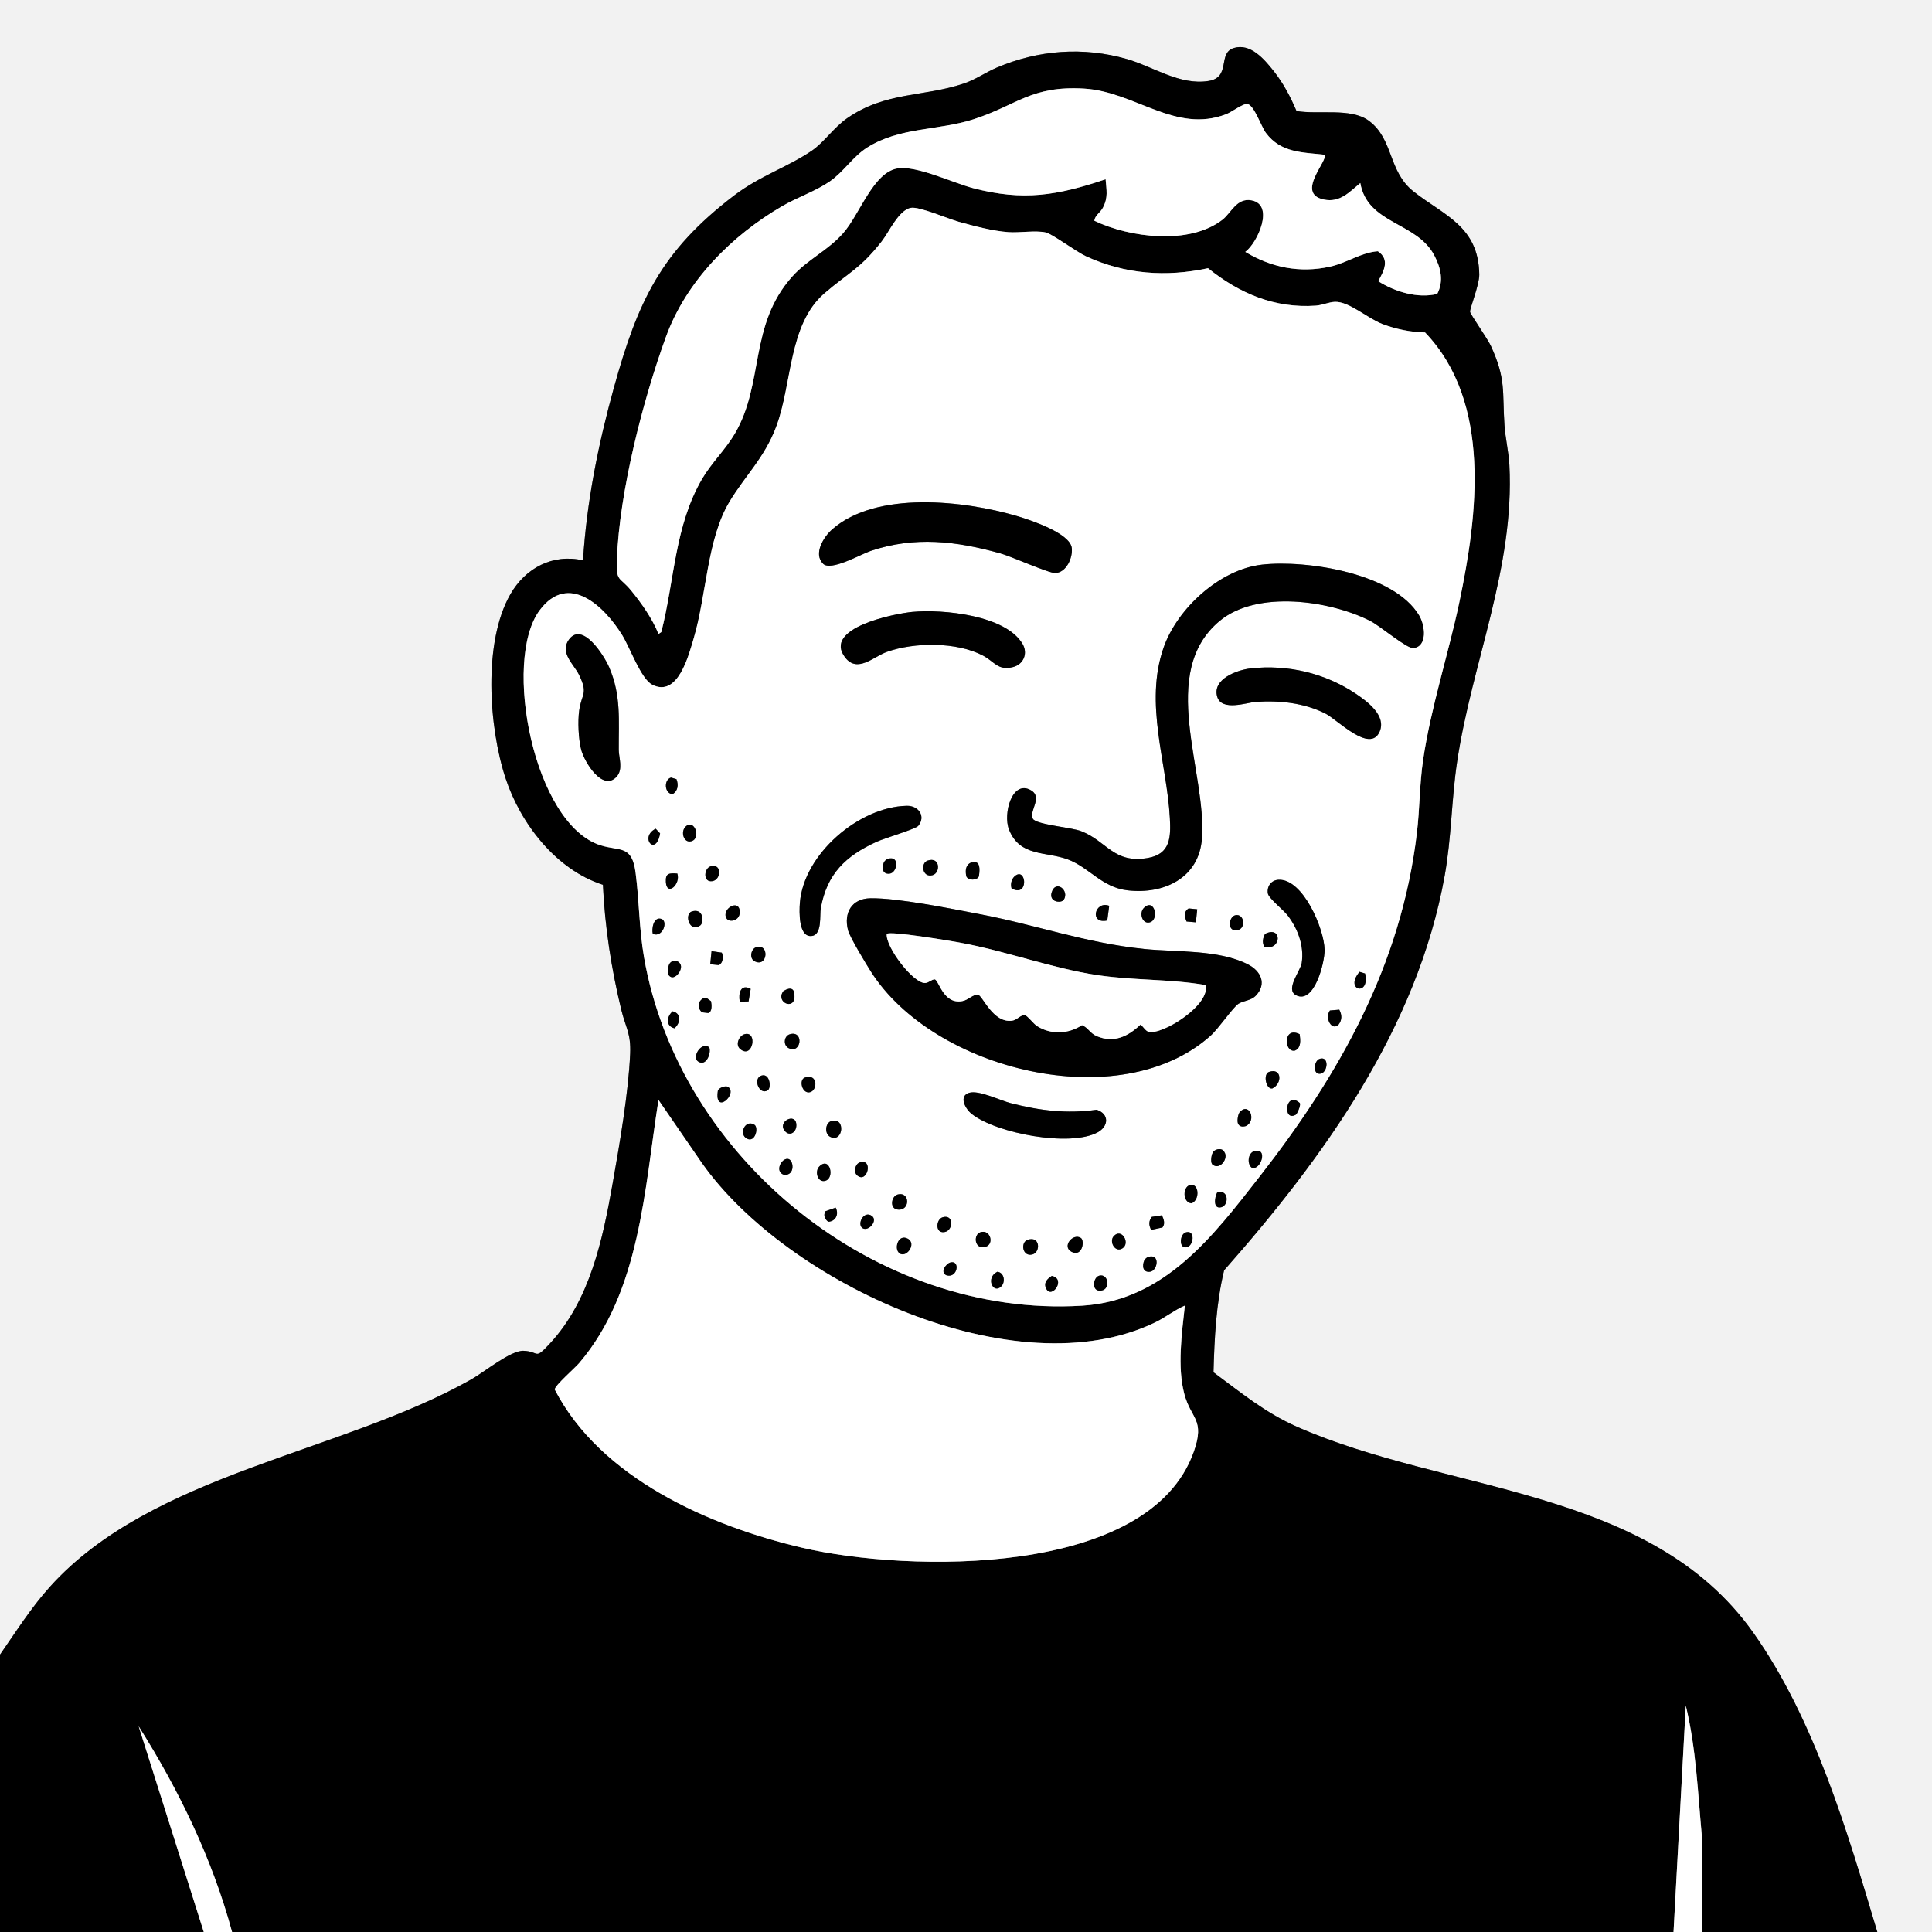 <?xml version="1.0" encoding="UTF-8"?>
<svg id="Layer_1" data-name="Layer 1" xmlns="http://www.w3.org/2000/svg" viewBox="0 0 1024 1024">
  <rect x="0" y="0" width="1024" height="1024" fill="#808080" stroke="none"/>
  <defs>
    <style>
      .cls-1 {
        fill: #fff;
      }

      .cls-2 {
        fill: #f2f2f2;
      }
    </style>
  </defs>
  <path class="cls-2" d="M0,877V0h1024v1024h-29c-15.95-53.41-33.3-112.85-65.78-158.72-54.63-77.16-162.09-73.84-241.89-109.11-16.8-7.42-29.59-18.04-44.17-28.83.5-18.07,1.38-36.46,5.63-54.05,52.91-59.95,102.42-128.52,116.9-209.1,3.64-20.25,3.59-40.3,6.59-60.41,7.83-52.5,30.53-102.65,27.71-157.27-.35-6.82-2.15-14.42-2.61-21.18-1.21-17.89.96-24.23-7.21-42-1.75-3.81-10.8-16.63-11.02-18.05-.25-1.6,4.94-14.29,4.88-19.73-.29-25.8-19.06-31.51-34.94-44.14-13.47-10.71-10.37-27.59-23.59-37.41-9.46-7.03-26.78-3.16-38.34-5.16-3.16-7.53-7.08-14.89-12.19-21.31-4.84-6.08-12.27-14.78-21.03-12.08s-1.24,15.56-13.51,17.48c-15.24,2.39-29.21-7.63-43.22-11.65-23.06-6.61-46.86-4.82-68.89,4.54-6.02,2.56-11.17,6.32-17.54,8.46-21.47,7.18-41.31,4.23-61.69,18.31-7.17,4.95-12.29,12.82-18.76,17.24-12.73,8.71-27.43,13.26-41.23,23.77-38.81,29.55-51.1,56.18-63.82,102.18-8.25,29.83-14.35,60.25-16.29,91.22-16.12-3.66-30.55,4.07-38.51,17.98-14.52,25.35-11.45,70.49-2.52,97.55,7.96,24.14,26.85,48.5,51.58,56.42,1.04,22.37,4.46,44.53,9.74,66.26,2.28,9.39,5.17,12.47,4.7,23.28-.9,20.72-5.61,47.98-9.28,68.72-5.27,29.77-12.04,61.94-33.19,84.81-8.45,9.14-5.37,4.26-14.05,3.94-6.85-.26-20.88,11.32-27.8,15.22-69.29,39.11-168.98,49.65-223.19,109.81-10.04,11.14-17.96,23.77-26.49,36.01Z"/>
  <path d="M0,877c8.53-12.24,16.45-24.88,26.49-36.01,54.21-60.16,153.9-70.7,223.19-109.81,6.92-3.9,20.95-15.48,27.8-15.22,8.68.33,5.59,5.2,14.05-3.94,21.16-22.86,27.92-55.04,33.19-84.81,3.67-20.73,8.38-47.99,9.28-68.72.47-10.81-2.42-13.89-4.7-23.28-5.28-21.73-8.7-43.89-9.74-66.26-24.73-7.93-43.61-32.28-51.58-56.42-8.93-27.06-12-72.2,2.52-97.55,7.97-13.91,22.4-21.64,38.51-17.98,1.94-30.97,8.04-61.39,16.29-91.22,12.72-46.01,25.01-72.63,63.82-102.18,13.8-10.51,28.51-15.06,41.23-23.77,6.47-4.43,11.59-12.29,18.76-17.24,20.38-14.08,40.22-11.13,61.69-18.31,6.38-2.13,11.52-5.9,17.54-8.46,22.03-9.36,45.83-11.15,68.89-4.54,14.02,4.02,27.98,14.04,43.22,11.65,12.27-1.92,4.65-14.75,13.51-17.48s16.19,5.99,21.03,12.08c5.11,6.42,9.02,13.78,12.19,21.31,11.56,2.01,28.88-1.87,38.34,5.16,13.22,9.82,10.12,26.7,23.59,37.41,15.88,12.63,34.65,18.34,34.94,44.14.06,5.43-5.13,18.12-4.88,19.73.22,1.42,9.27,14.24,11.02,18.05,8.17,17.76,6,24.11,7.21,42,.46,6.76,2.25,14.36,2.61,21.18,2.81,54.62-19.88,104.76-27.71,157.27-3,20.11-2.95,40.16-6.59,60.41-14.48,80.59-63.99,149.16-116.9,209.1-4.25,17.59-5.14,35.99-5.63,54.05,14.58,10.79,27.37,21.41,44.17,28.83,79.8,35.26,187.27,31.95,241.89,109.11,32.48,45.87,49.83,105.31,65.78,158.72h-93l.04-50.54c-2.14-23.14-3.04-46.75-8.54-69.47l-6.5,120.01H123c-10.45-38.66-28.22-75.29-49.5-109.01l34.5,109.01H0v-147ZM702,82.01c-11.86-1.34-23.08-.97-31-11.51-2.55-3.4-6.14-14.45-9.71-15.36-2.15-.55-8.35,4.21-11.3,5.35-26.97,10.48-48.43-11.95-75.44-13.53-28.14-1.65-35.52,8.88-58.76,16.33-18.54,5.94-38.98,4.05-56.11,14.89-7.77,4.92-12.46,12.91-19.95,18.05s-17.09,8.36-25.03,12.97c-26.95,15.63-51.01,39.84-61.71,69.29-12.31,33.87-24.67,82.09-26.02,117.98-.46,12.23,1.29,8.89,7.55,16.53,5.53,6.75,11.24,14.87,14.5,23.01l1.49-1c7.01-27.4,7.04-56.37,21.69-81.31,4.97-8.46,12.25-15.34,17.23-23.77,15.77-26.73,7.31-57.56,30.55-83.45,8.11-9.03,18.88-13.74,27-23,8.71-9.94,15.88-32.16,28.77-34.23,10.14-1.63,29.31,7.67,40.05,10.48,26.63,6.96,44.62,3.89,70.21-4.71.43,5.84,1.44,9.54-1.43,15.06-1.42,2.73-4.18,4-4.56,6.92,18.84,9.05,50.46,12.99,67.93-.56,4.61-3.58,7.5-11.69,15.33-10.27,12.47,2.25,3.31,22.54-3.25,27.34,13.81,8.3,28.83,11.34,44.83,7.85,9.02-1.97,16.54-7.58,25.44-8.19,6.52,4.31,3.23,10.49.18,15.86,8.92,5.66,20.98,9.29,31.29,6.76,3.58-6.93,1.86-13.86-1.58-20.45-9.29-17.74-35.37-16.45-39.19-38.32-5.87,4.87-10.78,10.49-19.26,8.76-15.45-3.14,2.63-21.02.27-23.76ZM482.73,110.17c-6.47,1.33-11.41,12.68-15.34,17.72-11.58,14.81-17.62,16.56-30.4,27.6-19.13,16.52-17.01,47.75-25.5,70.5-6.23,16.71-16.37,25.87-24.91,40.09-11.8,19.64-12.14,49.44-18.86,72.14-2.66,8.98-8.36,31.73-22.09,24.66-5.9-3.04-11.75-19.57-15.82-26.18-9.34-15.18-28.51-33.78-43.81-13.19-19.83,26.68-3.12,113.54,32.44,124.56,10.31,3.2,16.48-.77,18.45,14.55s1.86,29.68,4.43,44.57c18.42,106.77,123.24,191.55,232.23,184.86,43.53-2.67,69.14-36.52,93.85-68.15,42.59-54.53,75.27-112.3,83.59-182.41,1.52-12.84,1.4-25.88,3.29-38.71,4.08-27.78,13.43-56.17,19.24-83.76,9.68-46,17.24-105.9-18.21-142.81-7.69-.15-15.37-1.72-22.56-4.44-7.93-3-17.68-12.04-25.19-11.78-3.14.11-6.77,1.77-10.07,2.01-21.78,1.56-40.54-6.44-57.21-19.83-22.23,4.77-43.87,3.24-64.63-6.3-5.39-2.48-17.87-11.87-21.35-12.65-5.45-1.22-13.86.26-19.83-.17-8.35-.6-18.34-3.28-26.46-5.54-5.56-1.55-20.94-8.22-25.27-7.33ZM628,692.01c-5.52,2.37-10.22,6.22-15.64,8.85-73.85,35.79-195.42-20.62-240.33-84.39l-23.02-33.47c-7.46,47.23-9.66,101.58-42.04,139.47-2.27,2.66-12.91,11.88-12.95,14,24.21,46.89,81.87,72.33,131.16,83.85,55.63,13,184.04,16.03,207.59-51.04,6-17.09-1.5-17.01-5.07-30.48-3.79-14.3-1.31-32.19.3-46.79Z"/>
  <path class="cls-1" d="M902,1024h-15l6.5-120.01c5.51,22.72,6.4,46.33,8.54,69.47l-.04,50.54Z"/>
  <path class="cls-1" d="M123,1024h-15l-34.5-109.01c21.28,33.72,39.05,70.35,49.5,109.01Z"/>
  <path class="cls-1" d="M482.73,110.17c4.33-.89,19.7,5.78,25.27,7.33,8.11,2.26,18.11,4.94,26.46,5.54,5.96.43,14.38-1.05,19.83.17,3.48.78,15.96,10.17,21.35,12.65,20.76,9.54,42.4,11.07,64.63,6.3,16.66,13.38,35.43,21.39,57.21,19.83,3.3-.24,6.93-1.9,10.07-2.01,7.51-.25,17.25,8.79,25.19,11.78,7.19,2.72,14.87,4.29,22.56,4.44,35.45,36.91,27.89,96.81,18.21,142.81-5.81,27.59-15.15,55.99-19.24,83.76-1.89,12.84-1.76,25.88-3.29,38.71-8.32,70.11-41,127.88-83.59,182.41-24.71,31.64-50.32,65.48-93.85,68.15-109,6.68-213.82-78.1-232.23-184.86-2.57-14.89-2.51-29.74-4.43-44.57s-8.14-11.35-18.45-14.55c-35.56-11.02-52.26-97.88-32.44-124.56,15.3-20.59,34.47-1.99,43.81,13.19,4.06,6.61,9.91,23.14,15.82,26.18,13.73,7.07,19.43-15.67,22.09-24.66,6.73-22.7,7.06-52.5,18.86-72.14,8.54-14.22,18.68-23.38,24.91-40.09,8.49-22.76,6.37-53.98,25.5-70.5,12.78-11.03,18.83-12.79,30.4-27.6,3.94-5.04,8.88-16.39,15.34-17.72ZM436.23,298.76c4.15,4.15,20-5.01,25.25-6.78,23.39-7.86,45.33-5.23,68.73,1.3,5.88,1.64,25.82,10.59,29.13,10.43,5.88-.29,9.29-8.06,8.73-13.25-.85-7.9-22.13-14.92-29.07-16.97-27.74-8.17-74.45-13.57-97.92,7.07-4.45,3.91-10.14,12.88-4.84,18.18ZM668.78,299.28c-22.26,2.51-44.84,23.26-52.05,43.95-10.35,29.72,1.7,60.8,3.31,90.23.56,10.27.38,19.25-11.78,21.3-18.09,3.06-21.54-8.97-35.28-14.25-5.29-2.03-23.63-3.43-25.51-6.49-2.39-3.9,5.38-11.28-.91-15.08-10-6.04-15.11,12.25-11.76,20.76,5.72,14.54,19.55,11.45,31.18,15.81,11.4,4.27,17.95,14.78,31.62,16.38,19.21,2.25,37.86-6.46,39.44-27.35,2.68-35.51-23.69-88.07,9.49-115.51,19.77-16.36,58.35-10.84,79.83.11,5.18,2.64,19.38,14.76,22.77,14.35,7.54-.9,6.12-12.04,3.08-17.2-13.28-22.53-59.79-29.68-83.43-27.02ZM483.8,324.3c-9.52.89-48.04,8.46-35.81,24.22,6.49,8.37,15.06-.5,22.04-2.99,14.61-5.22,37.09-5.38,51,1.96,6.13,3.24,7.95,8.17,16.01,6.04,5.49-1.45,7.82-7.23,5.02-12.08-8.94-15.48-42.48-18.61-58.25-17.14ZM326.74,411.75c3.71-3.96,1.24-10.11,1.22-14.21-.09-15.77,1.36-28.97-5.1-43.9-2.66-6.15-14.19-24.5-21.33-14.62-5.03,6.96,2.65,13.05,5.36,18.6,5,10.25,1.4,9.85.11,18.87-.82,5.72-.41,15.35,1.07,20.95,1.73,6.52,11.31,22.19,18.68,14.31ZM662.78,354.28c-7.09.8-20.42,5.65-17.62,15.02,2.35,7.86,15.79,3.04,20.35,2.72,12.56-.89,25.52.49,36.87,6.11,6.3,3.12,23.76,21.44,28.86,9.62,3.64-8.43-6.46-15.9-12.51-19.97-16.34-11-36.28-15.71-55.95-13.5ZM355.66,412.13c-3.8,1-3.72,8.28.72,8.81,2.98-1.63,3.32-5.02,2.14-7.97l-2.87-.84ZM486.7,437.72c4.08-4.98.26-10.75-6.09-10.62-25.29.52-54.59,25.53-56.65,51.37-.37,4.65-.81,18.78,6.51,17.58,5.32-.87,3.94-11.08,4.54-14.53,3.18-18.29,13.2-27.86,29.63-35.37,4.01-1.83,20.67-6.73,22.06-8.43ZM363.25,438.26c-2.56,2.65-.93,8.63,3.05,7.64,5.68-1.42,1.6-12.46-3.05-7.64ZM347.52,439.24c-8.89,4.49.12,15.17,2.34,2.48l-2.34-2.48ZM470.7,455.16c-.94.27-1.68,1.03-2.2,1.84-1.25,2.94-.83,6.48,2.99,6.06,4.11-.45,5.57-9.71-.79-7.9ZM491.66,456.14c-3.94,1.33-2.8,9.24,2.63,7.71,4.27-1.2,4.08-9.98-2.63-7.71ZM514.7,457.16c-2.99,1.24-3.12,4.35-2.56,7.2.83,2.49,5.92,2.39,6.72,0,.28-2.13.87-6.52-1.47-7.29l-2.69.08ZM376.7,459.16c-3.44.99-4.08,7.6-.18,7.91,5.78.46,6.54-9.74.18-7.91ZM359,463c-4.28-.3-6.38-.28-6.08,4.51.47,7.76,7.97,1.26,6.08-4.51ZM536.14,470.86c8.99,4.99,7.97-10.53,2.35-6.96-2.27,1.45-3.09,4.42-2.35,6.96ZM677.66,466.3c-3.79.18-6.23,3.37-5.69,7.15.38,2.64,8.21,8.74,10.44,11.64,5.48,7.1,8.9,16.28,7.52,25.35-.65,4.22-8.93,14.08-2.94,17.08,9.65,4.82,15.17-17.42,15.08-24.03-.15-11.05-11.43-37.8-24.41-37.19ZM563.85,476.85c3.09-4.88-4.32-10.82-6.45-3.87-1.6,5.24,5.15,5.91,6.45,3.87ZM665.66,527.66c5.92-6.28,2.56-13.06-4.28-16.54-15.57-7.91-37.89-6.4-54.87-8.13-30.95-3.15-57.39-12.79-87.49-18.51-15.34-2.92-42.88-8.56-57.63-8.37-9.93.13-14.32,7.66-11.92,16.93.96,3.71,9.54,17.84,12.11,21.89,33.26,52.41,132.03,76.8,179.94,34.11,4.4-3.92,12.03-15.25,14.94-17.06,2.61-1.63,6.63-1.59,9.19-4.31ZM587.9,480.1c-7.62-2.92-10.74,9.9-1.03,7.76l1.03-7.76ZM385.14,486.86c1.39,2.17,6.92,1.29,6.95-3.36.06-7.61-10.17-1.66-6.95,3.36ZM606.25,481.25c-2.64,2.65-.86,8.62,3.06,7.64,5.38-1.34,2.55-13.28-3.06-7.64ZM633.85,488.85l.71-6.9-4.56-.46c-2.71,1.75-2.17,4.32-1.1,6.93l4.96.44ZM366.63,483.12c-4.09,1.37-1.23,11.46,4.44,7.45,2.31-1.63,1.78-9.53-4.44-7.45ZM654.69,485.11c-3.26.81-4.19,7.64-.17,7.96,6.37.51,5.31-9.24.17-7.96ZM346,495c5.33,2.15,8.27-6.85,4.46-7.99-4.09-1.22-5.18,5.32-4.46,7.99ZM670.12,501.88c9.27,2.14,9.55-11.56.38-6.89-1.21,2.31-1.62,4.53-.38,6.89ZM400.66,502.1c-2.55.82-3.75,5.87-.66,7.41,6.96,3.47,7.99-9.78.66-7.41ZM377.13,504.14l-.69,6.91,4.57.46c2.19-1.09,2.57-4.47,1.56-6.59l-5.44-.79ZM355.25,510.26c-1.12,1.16-1.61,4.55-1.13,6.09,2.5,4.58,7.54-1.57,6.75-4.63-.66-2.54-3.84-3.3-5.62-1.45ZM720.59,515.09c-8.38,9.85,5.74,13.31,2.93.89l-2.93-.89ZM397.88,524.13c-5.21-2.82-6.66,2.18-5.78,6.77l4.66-.12,1.12-6.65ZM415.26,525.26c-4.42,5.74,5.46,10.36,5.83,3.25.24-4.71-1.99-5.59-5.83-3.25ZM372.65,529.12c-2.94,1.88-3.12,5.02-.67,7.41l3.41.4c2.21-.73,1.8-4.47,1.46-6.27l-2.37-1.72-1.84.19ZM709.85,535.15l-4.96.43c-2.95,4.02,1.06,11.15,4.62,7.43,1.89-2.49,1.77-5.17.34-7.86ZM356.53,536.01c-3.21,2.76-3.85,7.82.94,8.99,3.21-2.76,3.85-7.82-.94-8.99ZM688.86,548.15c-8.88-4.5-8.46,9.85-2.51,8.67,3.4-1.45,2.92-5.54,2.51-8.67ZM394.71,548.12c-2.93.76-5.27,5.59-2.29,7.97,6.64,5.31,9.24-9.76,2.29-7.97ZM418.71,548.14c-3.25.91-3.75,5.84-.72,7.38,6.72,3.39,8.27-9.48.72-7.38ZM375.92,555.08c-4.35-3.13-9.27,5.17-5.98,7.48,4.32,3.03,7.15-4.36,5.98-7.48ZM699.66,561.14c-3.17.83-3.71,7.09-1.12,7.85,4.93,1.46,6.64-9.3,1.12-7.85ZM672.63,568.12c-3.34,1.13-1.61,9.37,1.72,8.79,5.36-2.53,5.11-11.1-1.72-8.79ZM406.9,577.89c2.04-1.28,1.2-9.17-3.27-7.83-4.84,1.45-1.21,10.64,3.27,7.83ZM426.63,571.12c-3.44,1.16-1.57,8.83,2.67,7.77s4.19-10.09-2.67-7.77ZM385.91,576.09c-1.24-.86-4.69.3-5.41,1.9-2.07,13.36,10.78,1.85,5.41-1.9ZM513.7,579.2c-5.62,1.68-2.27,8.37,1.37,11.23,13.1,10.33,52.03,17.6,66.63,9.77,5.99-3.21,6.32-9.79-.43-12.01-16.01,2.22-30.04.46-45.48-3.47-5.7-1.45-16.96-7.05-22.08-5.52ZM686.82,590.8c.63-.36,2.76-4.87,2.11-6.17-7.69-6.86-9.32,10.24-2.11,6.17ZM657.25,589.25c-1.1,1.11-1.61,4.61-1.14,6.1.72,1.88,2.47,1.98,4.19,1.5,5.82-2.75,1.99-12.68-3.06-7.59ZM416.26,599.74c2.54,2.6,5.78.29,5.83-3.24.1-7.44-10.82-1.87-5.83,3.24ZM440.71,594.14c-3.42.95-3.79,6.82-.72,8.38,6.9,3.5,8.45-10.53.72-8.38ZM399.86,596.14c-4.91-3.11-8.63,5.1-3.85,7.42,4.35,2.1,6.17-5.94,3.85-7.42ZM643.25,610.25c-1.2,1.22-1.8,5.37-.81,6.8,3.9,3.65,8.91-3.08,6.5-6.42-.94-2.27-4.3-1.8-5.7-.38ZM664.7,610.16c-3.21.92-3.93,6.79-1.16,8.83,4.76,1.41,8.78-11.02,1.16-8.83ZM417.51,614.22c-3.44-.27-7,6.74-2.04,8.44,6.13.69,5.35-8.18,2.04-8.44ZM455.65,616.12c-2.35.77-3.55,5.09-1.22,6.96,5.39,4.33,8.57-9.38,1.22-6.96ZM434.25,618.25c-2.64,2.65-.86,8.62,3.06,7.64,5.38-1.34,2.55-13.28-3.06-7.64ZM630.67,628.11c-3.85.99-3.98,9.17.85,9.67,4.61-1.76,4.04-10.93-.85-9.67ZM645.1,632.1c-1.32,2.46-2.32,8.94,2.25,7.76,4.11-1.06,3.98-9.83-2.25-7.76ZM475.71,633.14c-3.26.9-4.33,7.22-.19,7.91,7.05,1.17,6.96-9.78.19-7.91ZM442.92,640.07l-5.45,1.92c-1.16,2.2-.35,4.15,1.51,5.56,3.93-.16,5.8-4,3.94-7.48ZM457.1,650.9c3.07,2.14,8.5-3.95,4.96-6.46-4.24-3-7.96,4.36-4.96,6.46ZM615.86,644.14l-5.38.84c-1.75,2.22-1.6,4.48-.35,6.89l5.97-1.27c1.63-1.98.7-4.32-.24-6.45ZM499.7,645.16c-3.44.99-4.08,7.6-.18,7.91,5.78.46,6.54-9.74.18-7.91ZM519.66,653.1c-3.96,1.28-3.24,9.39,2.62,7.76,4.92-1.37,2.63-9.45-2.62-7.76ZM628.66,653.14c-3.17.83-3.71,7.09-1.12,7.85,4.93,1.46,6.64-9.3,1.12-7.85ZM590.24,655.26c-2.52,2.89.86,9.02,4.81,6.3,4.16-2.87-.72-10.99-4.81-6.3ZM476.23,663.74c3.48,4.11,10.22-4.58,4.75-7.29-4.77-2.36-6.98,4.65-4.75,7.29ZM572.86,656.13c-4.25-2.7-10.25,4.68-4.87,7.38,5.69,2.86,7.08-5.98,4.87-7.38ZM544.66,657.14c-3.94,1.33-2.8,9.24,2.63,7.71,4.27-1.2,4.08-9.98-2.63-7.71ZM608.7,666.16c-.94.27-1.68,1.03-2.2,1.84-1.25,2.94-.83,6.48,2.99,6.06,4.11-.45,5.57-9.71-.79-7.9ZM503.67,669.15c-2.27.62-5.63,5.19-2.05,6.77,5.97,1.82,7.48-8.24,2.05-6.77ZM530.75,681.74c2.22-2.3,1.55-7.26-2.13-7.68-6.47,3.12-2.21,12.18,2.13,7.68ZM557.48,676.27c-2.54,1.6-4.47,3.68-2.99,6.71,2.85,5.86,10.79-5.11,2.99-6.71ZM582.69,676.11c-3.26.81-4.19,7.64-.17,7.96,6.37.51,5.31-9.24.17-7.96Z"/>
  <path class="cls-1" d="M628,692.01c-1.6,14.59-4.09,32.48-.3,46.79,3.57,13.47,11.07,13.39,5.07,30.48-23.56,67.07-151.97,64.04-207.59,51.04-49.29-11.52-106.96-36.96-131.16-83.85.04-2.12,10.68-11.34,12.95-14,32.38-37.89,34.57-92.24,42.04-139.47l23.02,33.47c44.91,63.76,166.48,120.18,240.33,84.39,5.43-2.63,10.12-6.48,15.64-8.85Z"/>
  <path class="cls-1" d="M702,82.01c2.36,2.73-15.73,20.61-.27,23.76,8.48,1.73,13.39-3.9,19.26-8.76,3.82,21.86,29.91,20.57,39.19,38.32,3.44,6.58,5.16,13.52,1.58,20.45-10.31,2.54-22.37-1.1-31.29-6.76,3.05-5.37,6.34-11.55-.18-15.86-8.9.62-16.43,6.23-25.44,8.19-16,3.49-31.02.45-44.83-7.85,6.55-4.8,15.72-25.1,3.25-27.34-7.84-1.41-10.72,6.69-15.33,10.27-17.47,13.55-49.08,9.6-67.93.56.37-2.93,3.14-4.19,4.56-6.92,2.87-5.52,1.86-9.21,1.43-15.06-25.59,8.6-43.58,11.68-70.21,4.71-10.74-2.81-29.91-12.1-40.05-10.48-12.89,2.07-20.06,24.29-28.77,34.23-8.12,9.26-18.88,13.97-27,23-23.24,25.88-14.79,56.72-30.55,83.45-4.98,8.43-12.25,15.31-17.23,23.77-14.65,24.94-14.68,53.91-21.69,81.31l-1.49,1c-3.26-8.14-8.97-16.26-14.5-23.01-6.26-7.65-8.01-4.31-7.55-16.53,1.35-35.88,13.71-84.11,26.02-117.98,10.7-29.44,34.77-53.65,61.71-69.29,7.94-4.61,17.51-7.81,25.03-12.97s12.18-13.13,19.95-18.05c17.13-10.85,37.56-8.95,56.11-14.89,23.24-7.44,30.62-17.97,58.76-16.33,27.01,1.58,48.48,24,75.44,13.53,2.95-1.15,9.15-5.9,11.3-5.35,3.57.91,7.16,11.97,9.71,15.36,7.92,10.54,19.14,10.17,31,11.51Z"/>
  <path d="M665.66,527.66c-2.56,2.72-6.58,2.68-9.19,4.31-2.91,1.81-10.54,13.14-14.94,17.06-47.91,42.69-146.68,18.3-179.94-34.11-2.57-4.05-11.15-18.17-12.11-21.89-2.4-9.27,1.99-16.8,11.92-16.93,14.75-.19,42.29,5.46,57.63,8.37,30.1,5.72,56.54,15.36,87.49,18.51,16.98,1.73,39.3.22,54.87,8.13,6.84,3.48,10.19,10.26,4.28,16.54ZM638.91,522.08c-18.85-3.24-38.32-2.38-57.27-5.23-24.09-3.61-48.88-12.97-73.62-17.38-4.92-.88-36.35-6.18-38.03-4.47-.7,6.99,14.27,26.48,20.44,26,1.85-.14,3.13-1.79,4.97-1.94,2.32.53,4.53,13.44,14.63,11.54,3.21-.6,5.16-3.33,8.28-3.5,2.63.65,7.94,15.26,18.11,13.89,2.73-.37,4.69-3.44,6.88-2.88,1.44.37,4.35,4.44,6.37,5.73,7.28,4.68,16.7,4.24,23.82-.51,3.3,1.37,4.25,4.33,7.83,5.85,9,3.81,16.54.21,23.18-6.15,1.4,1.01,2.57,3.33,4.22,3.81,7.06,2.05,33.19-14.28,30.18-24.75Z"/>
  <path d="M668.78,299.28c23.64-2.66,70.15,4.49,83.43,27.02,3.04,5.16,4.46,16.31-3.08,17.2-3.39.4-17.59-11.72-22.77-14.35-21.49-10.95-60.06-16.47-79.83-.11-33.17,27.44-6.8,80-9.49,115.51-1.58,20.89-20.22,29.6-39.44,27.35-13.67-1.6-20.22-12.1-31.62-16.38-11.63-4.36-25.46-1.27-31.18-15.81-3.34-8.51,1.76-26.8,11.76-20.76,6.29,3.8-1.48,11.18.91,15.08,1.88,3.06,20.23,4.46,25.51,6.49,13.74,5.28,17.19,17.31,35.28,14.25,12.16-2.06,12.34-11.03,11.78-21.3-1.61-29.43-13.66-60.51-3.31-90.23,7.21-20.69,29.78-41.45,52.05-43.95Z"/>
  <path d="M436.23,298.76c-5.3-5.3.39-14.27,4.84-18.18,23.47-20.64,70.18-15.24,97.92-7.07,6.95,2.05,28.22,9.06,29.07,16.97.56,5.19-2.85,12.96-8.73,13.25-3.31.16-23.25-8.79-29.13-10.43-23.4-6.53-45.34-9.16-68.73-1.3-5.25,1.76-21.1,10.93-25.25,6.78Z"/>
  <path d="M483.8,324.3c15.77-1.47,49.31,1.66,58.25,17.14,2.8,4.85.47,10.63-5.02,12.08-8.06,2.13-9.88-2.8-16.01-6.04-13.91-7.35-36.38-7.18-51-1.96-6.97,2.49-15.55,11.36-22.04,2.99-12.22-15.76,26.3-23.33,35.81-24.22Z"/>
  <path d="M662.78,354.28c19.67-2.21,39.61,2.49,55.95,13.5,6.05,4.08,16.15,11.54,12.51,19.97-5.1,11.82-22.56-6.5-28.86-9.62-11.35-5.63-24.3-7-36.87-6.11-4.57.32-18,5.14-20.35-2.72-2.8-9.36,10.53-14.22,17.62-15.02Z"/>
  <path d="M326.74,411.75c-7.37,7.88-16.95-7.79-18.68-14.31-1.49-5.59-1.89-15.23-1.07-20.95,1.3-9.03,4.89-8.62-.11-18.87-2.71-5.55-10.39-11.64-5.36-18.6,7.14-9.88,18.67,8.47,21.33,14.62,6.46,14.93,5.01,28.12,5.1,43.9.02,4.09,2.49,10.24-1.22,14.21Z"/>
  <path d="M486.7,437.72c-1.39,1.69-18.05,6.59-22.06,8.43-16.43,7.51-26.45,17.08-29.63,35.37-.6,3.46.78,13.66-4.54,14.53-7.32,1.2-6.88-12.93-6.51-17.58,2.06-25.84,31.36-50.85,56.65-51.37,6.35-.13,10.17,5.64,6.09,10.62Z"/>
  <path d="M513.7,579.2c5.12-1.53,16.38,4.06,22.08,5.52,15.44,3.94,29.47,5.69,45.48,3.47,6.76,2.23,6.42,8.8.43,12.01-14.6,7.83-53.53.56-66.63-9.77-3.63-2.87-6.98-9.55-1.37-11.23Z"/>
  <path d="M677.66,466.3c12.98-.62,24.27,26.13,24.41,37.19.09,6.61-5.43,28.85-15.08,24.03-6-3,2.29-12.86,2.94-17.08,1.39-9.07-2.03-18.25-7.52-25.35-2.24-2.9-10.07-9-10.44-11.64-.54-3.78,1.9-6.97,5.69-7.15Z"/>
  <path d="M440.71,594.14c7.73-2.15,6.18,11.88-.72,8.38-3.07-1.56-2.7-7.43.72-8.38Z"/>
  <path d="M514.7,457.16l2.69-.08c2.34.77,1.75,5.16,1.47,7.29-.79,2.39-5.88,2.49-6.72,0-.56-2.85-.43-5.96,2.56-7.2Z"/>
  <path d="M394.71,548.12c6.95-1.79,4.34,13.28-2.29,7.97-2.98-2.39-.63-7.22,2.29-7.97Z"/>
  <path d="M688.86,548.15c.41,3.13.89,7.21-2.51,8.67-5.94,1.19-6.37-13.16,2.51-8.67Z"/>
  <path d="M643.25,610.25c1.4-1.42,4.76-1.89,5.7.38,2.4,3.34-2.6,10.07-6.5,6.42-.99-1.43-.4-5.59.81-6.8Z"/>
  <path d="M615.86,644.14c.94,2.13,1.87,4.47.24,6.45l-5.97,1.27c-1.25-2.4-1.41-4.66.35-6.89l5.38-.84Z"/>
  <path d="M475.71,633.14c6.77-1.88,6.87,9.08-.19,7.91-4.14-.69-3.07-7,.19-7.91Z"/>
  <path d="M670.12,501.88c-1.25-2.36-.83-4.58.38-6.89,9.17-4.67,8.9,9.03-.38,6.89Z"/>
  <path d="M657.25,589.25c5.05-5.09,8.87,4.84,3.06,7.59-1.72.49-3.47.39-4.19-1.5-.48-1.49.03-4.99,1.14-6.1Z"/>
  <path d="M544.66,657.14c6.72-2.27,6.9,6.51,2.63,7.71-5.43,1.53-6.57-6.38-2.63-7.71Z"/>
  <path d="M572.86,656.13c2.21,1.41.82,10.24-4.87,7.38-5.38-2.71.62-10.08,4.87-7.38Z"/>
  <path d="M366.63,483.12c6.22-2.08,6.75,5.82,4.44,7.45-5.67,4.01-8.53-6.08-4.44-7.45Z"/>
  <path d="M491.66,456.14c6.72-2.27,6.9,6.51,2.63,7.71-5.43,1.53-6.57-6.38-2.63-7.71Z"/>
  <path d="M630.67,628.11c4.89-1.26,5.46,7.91.85,9.67-4.83-.5-4.7-8.68-.85-9.67Z"/>
  <path d="M709.85,535.15c1.44,2.7,1.56,5.37-.34,7.86-3.56,3.72-7.57-3.41-4.62-7.43l4.96-.43Z"/>
  <path d="M672.63,568.12c6.84-2.31,7.08,6.26,1.72,8.79-3.33.58-5.07-7.66-1.72-8.79Z"/>
  <path d="M587.9,480.1l-1.03,7.76c-9.71,2.14-6.59-10.68,1.03-7.76Z"/>
  <path d="M476.23,663.74c-2.23-2.64-.02-9.65,4.75-7.29,5.48,2.71-1.26,11.4-4.75,7.29Z"/>
  <path d="M606.25,481.25c5.6-5.64,8.43,6.3,3.06,7.64-3.92.98-5.69-4.99-3.06-7.64Z"/>
  <path d="M519.66,653.1c5.25-1.7,7.54,6.38,2.62,7.76-5.86,1.64-6.58-6.48-2.62-7.76Z"/>
  <path d="M434.25,618.25c5.6-5.64,8.43,6.3,3.06,7.64-3.92.98-5.69-4.99-3.06-7.64Z"/>
  <path d="M664.7,610.16c7.61-2.18,3.59,10.25-1.16,8.83-2.77-2.05-2.05-7.91,1.16-8.83Z"/>
  <path d="M418.71,548.14c7.55-2.11,6.01,10.77-.72,7.38-3.04-1.53-2.54-6.47.72-7.38Z"/>
  <path d="M400.66,502.1c7.33-2.37,6.29,10.88-.66,7.41-3.09-1.54-1.89-6.59.66-7.41Z"/>
  <path d="M363.25,438.26c4.65-4.82,8.74,6.22,3.05,7.64-3.98.99-5.62-4.98-3.05-7.64Z"/>
  <path d="M377.13,504.14l5.44.79c1.02,2.12.63,5.5-1.56,6.59l-4.57-.46.69-6.91Z"/>
  <path d="M376.7,459.16c6.36-1.83,5.6,8.37-.18,7.91-3.9-.31-3.26-6.92.18-7.91Z"/>
  <path d="M375.92,555.08c1.17,3.12-1.66,10.51-5.98,7.48-3.29-2.31,1.63-10.61,5.98-7.48Z"/>
  <path d="M426.63,571.12c6.86-2.32,6.79,6.75,2.67,7.77s-6.11-6.61-2.67-7.77Z"/>
  <path d="M633.85,488.85l-4.96-.44c-1.07-2.61-1.61-5.18,1.1-6.93l4.56.46-.71,6.9Z"/>
  <path d="M499.7,645.16c6.36-1.83,5.6,8.37-.18,7.91-3.9-.31-3.26-6.92.18-7.91Z"/>
  <path d="M608.7,666.16c6.36-1.81,4.9,7.45.79,7.9-3.81.42-4.24-3.12-2.99-6.06.52-.81,1.26-1.57,2.2-1.84Z"/>
  <path d="M470.7,455.16c6.36-1.81,4.9,7.45.79,7.9-3.81.42-4.24-3.12-2.99-6.06.52-.81,1.26-1.57,2.2-1.84Z"/>
  <path d="M536.14,470.86c-.75-2.54.07-5.51,2.35-6.96,5.62-3.57,6.64,11.94-2.35,6.96Z"/>
  <path d="M385.14,486.86c-3.21-5.02,7.01-10.97,6.95-3.36-.04,4.65-5.56,5.53-6.95,3.36Z"/>
  <path d="M355.25,510.26c1.78-1.85,4.96-1.08,5.62,1.45.79,3.06-4.24,9.21-6.75,4.63-.48-1.54.01-4.92,1.13-6.09Z"/>
  <path d="M582.69,676.11c5.14-1.28,6.19,8.47-.17,7.96-4.02-.32-3.09-7.15.17-7.96Z"/>
  <path d="M385.91,576.09c5.37,3.75-7.48,15.26-5.41,1.9.72-1.6,4.17-2.76,5.41-1.9Z"/>
  <path d="M563.85,476.85c-1.3,2.05-8.05,1.37-6.45-3.87,2.13-6.96,9.54-1.02,6.45,3.87Z"/>
  <path d="M372.65,529.12l1.84-.19,2.37,1.72c.34,1.8.75,5.54-1.46,6.27l-3.41-.4c-2.45-2.39-2.27-5.53.67-7.41Z"/>
  <path d="M415.26,525.26c3.84-2.34,6.07-1.46,5.83,3.25-.37,7.11-10.25,2.49-5.83-3.25Z"/>
  <path d="M654.69,485.11c5.14-1.28,6.19,8.47-.17,7.96-4.02-.32-3.09-7.15.17-7.96Z"/>
  <path d="M720.59,515.09l2.93.89c2.82,12.43-11.31,8.97-2.93-.89Z"/>
  <path d="M686.82,590.8c-7.21,4.07-5.58-13.04,2.11-6.17.65,1.3-1.48,5.82-2.11,6.17Z"/>
  <path d="M417.51,614.22c3.31.25,4.09,9.12-2.04,8.44-4.96-1.69-1.4-8.7,2.04-8.44Z"/>
  <path d="M590.24,655.26c4.09-4.7,8.97,3.42,4.81,6.3-3.95,2.73-7.33-3.4-4.81-6.3Z"/>
  <path d="M399.86,596.14c2.32,1.47.51,9.52-3.85,7.42-4.79-2.32-1.06-10.53,3.85-7.42Z"/>
  <path d="M530.75,681.74c-4.34,4.49-8.6-4.56-2.13-7.68,3.68.42,4.35,5.39,2.13,7.68Z"/>
  <path d="M455.65,616.12c7.35-2.42,4.17,11.29-1.22,6.96-2.32-1.86-1.12-6.18,1.22-6.96Z"/>
  <path d="M416.26,599.74c-4.99-5.11,5.94-10.68,5.83-3.24-.05,3.52-3.3,5.84-5.83,3.24Z"/>
  <path d="M355.66,412.13l2.87.84c1.17,2.95.83,6.34-2.14,7.97-4.44-.53-4.52-7.81-.72-8.81Z"/>
  <path d="M557.48,676.27c7.8,1.6-.14,12.57-2.99,6.71-1.48-3.03.45-5.11,2.99-6.71Z"/>
  <path d="M406.9,577.89c-4.48,2.81-8.11-6.38-3.27-7.83,4.46-1.34,5.31,6.55,3.27,7.83Z"/>
  <path d="M397.88,524.13l-1.12,6.65-4.66.12c-.88-4.59.57-9.59,5.78-6.77Z"/>
  <path d="M359,463c1.88,5.77-5.61,12.27-6.08,4.51-.29-4.79,1.81-4.81,6.08-4.51Z"/>
  <path d="M645.1,632.1c6.22-2.07,6.36,6.7,2.25,7.76-4.57,1.18-3.57-5.3-2.25-7.76Z"/>
  <path d="M346,495c-.73-2.67.37-9.21,4.46-7.99,3.81,1.14.88,10.14-4.46,7.99Z"/>
  <path d="M457.1,650.9c-3-2.1.71-9.46,4.96-6.46,3.54,2.51-1.89,8.61-4.96,6.46Z"/>
  <path d="M628.66,653.14c5.52-1.44,3.81,9.31-1.12,7.85-2.59-.77-2.05-7.02,1.12-7.85Z"/>
  <path d="M356.53,536.01c4.79,1.17,4.16,6.23.94,8.99-4.79-1.17-4.16-6.23-.94-8.99Z"/>
  <path d="M699.66,561.14c5.52-1.44,3.81,9.31-1.12,7.85-2.59-.77-2.05-7.02,1.12-7.85Z"/>
  <path d="M442.92,640.07c1.87,3.48,0,7.32-3.94,7.48-1.86-1.41-2.67-3.36-1.51-5.56l5.45-1.92Z"/>
  <path d="M347.52,439.24l2.34,2.48c-2.22,12.7-11.23,2.01-2.34-2.48Z"/>
  <path d="M503.67,669.15c5.42-1.47,3.92,8.59-2.05,6.77-3.58-1.58-.22-6.15,2.05-6.77Z"/>
  <path class="cls-1" d="M638.91,522.08c3.01,10.47-23.13,26.8-30.18,24.75-1.66-.48-2.82-2.8-4.22-3.81-6.64,6.36-14.18,9.96-23.18,6.15-3.59-1.52-4.53-4.47-7.83-5.85-7.12,4.76-16.54,5.19-23.82.51-2.01-1.29-4.93-5.37-6.37-5.73-2.19-.56-4.14,2.51-6.88,2.88-10.17,1.37-15.48-13.24-18.11-13.89-3.12.17-5.07,2.9-8.28,3.5-10.1,1.9-12.3-11.01-14.63-11.54-1.84.15-3.12,1.8-4.97,1.94-6.17.48-21.14-19-20.44-26,1.68-1.71,33.11,3.6,38.03,4.47,24.73,4.41,49.52,13.77,73.62,17.38,18.95,2.84,38.42,1.99,57.27,5.23Z"/>
</svg>